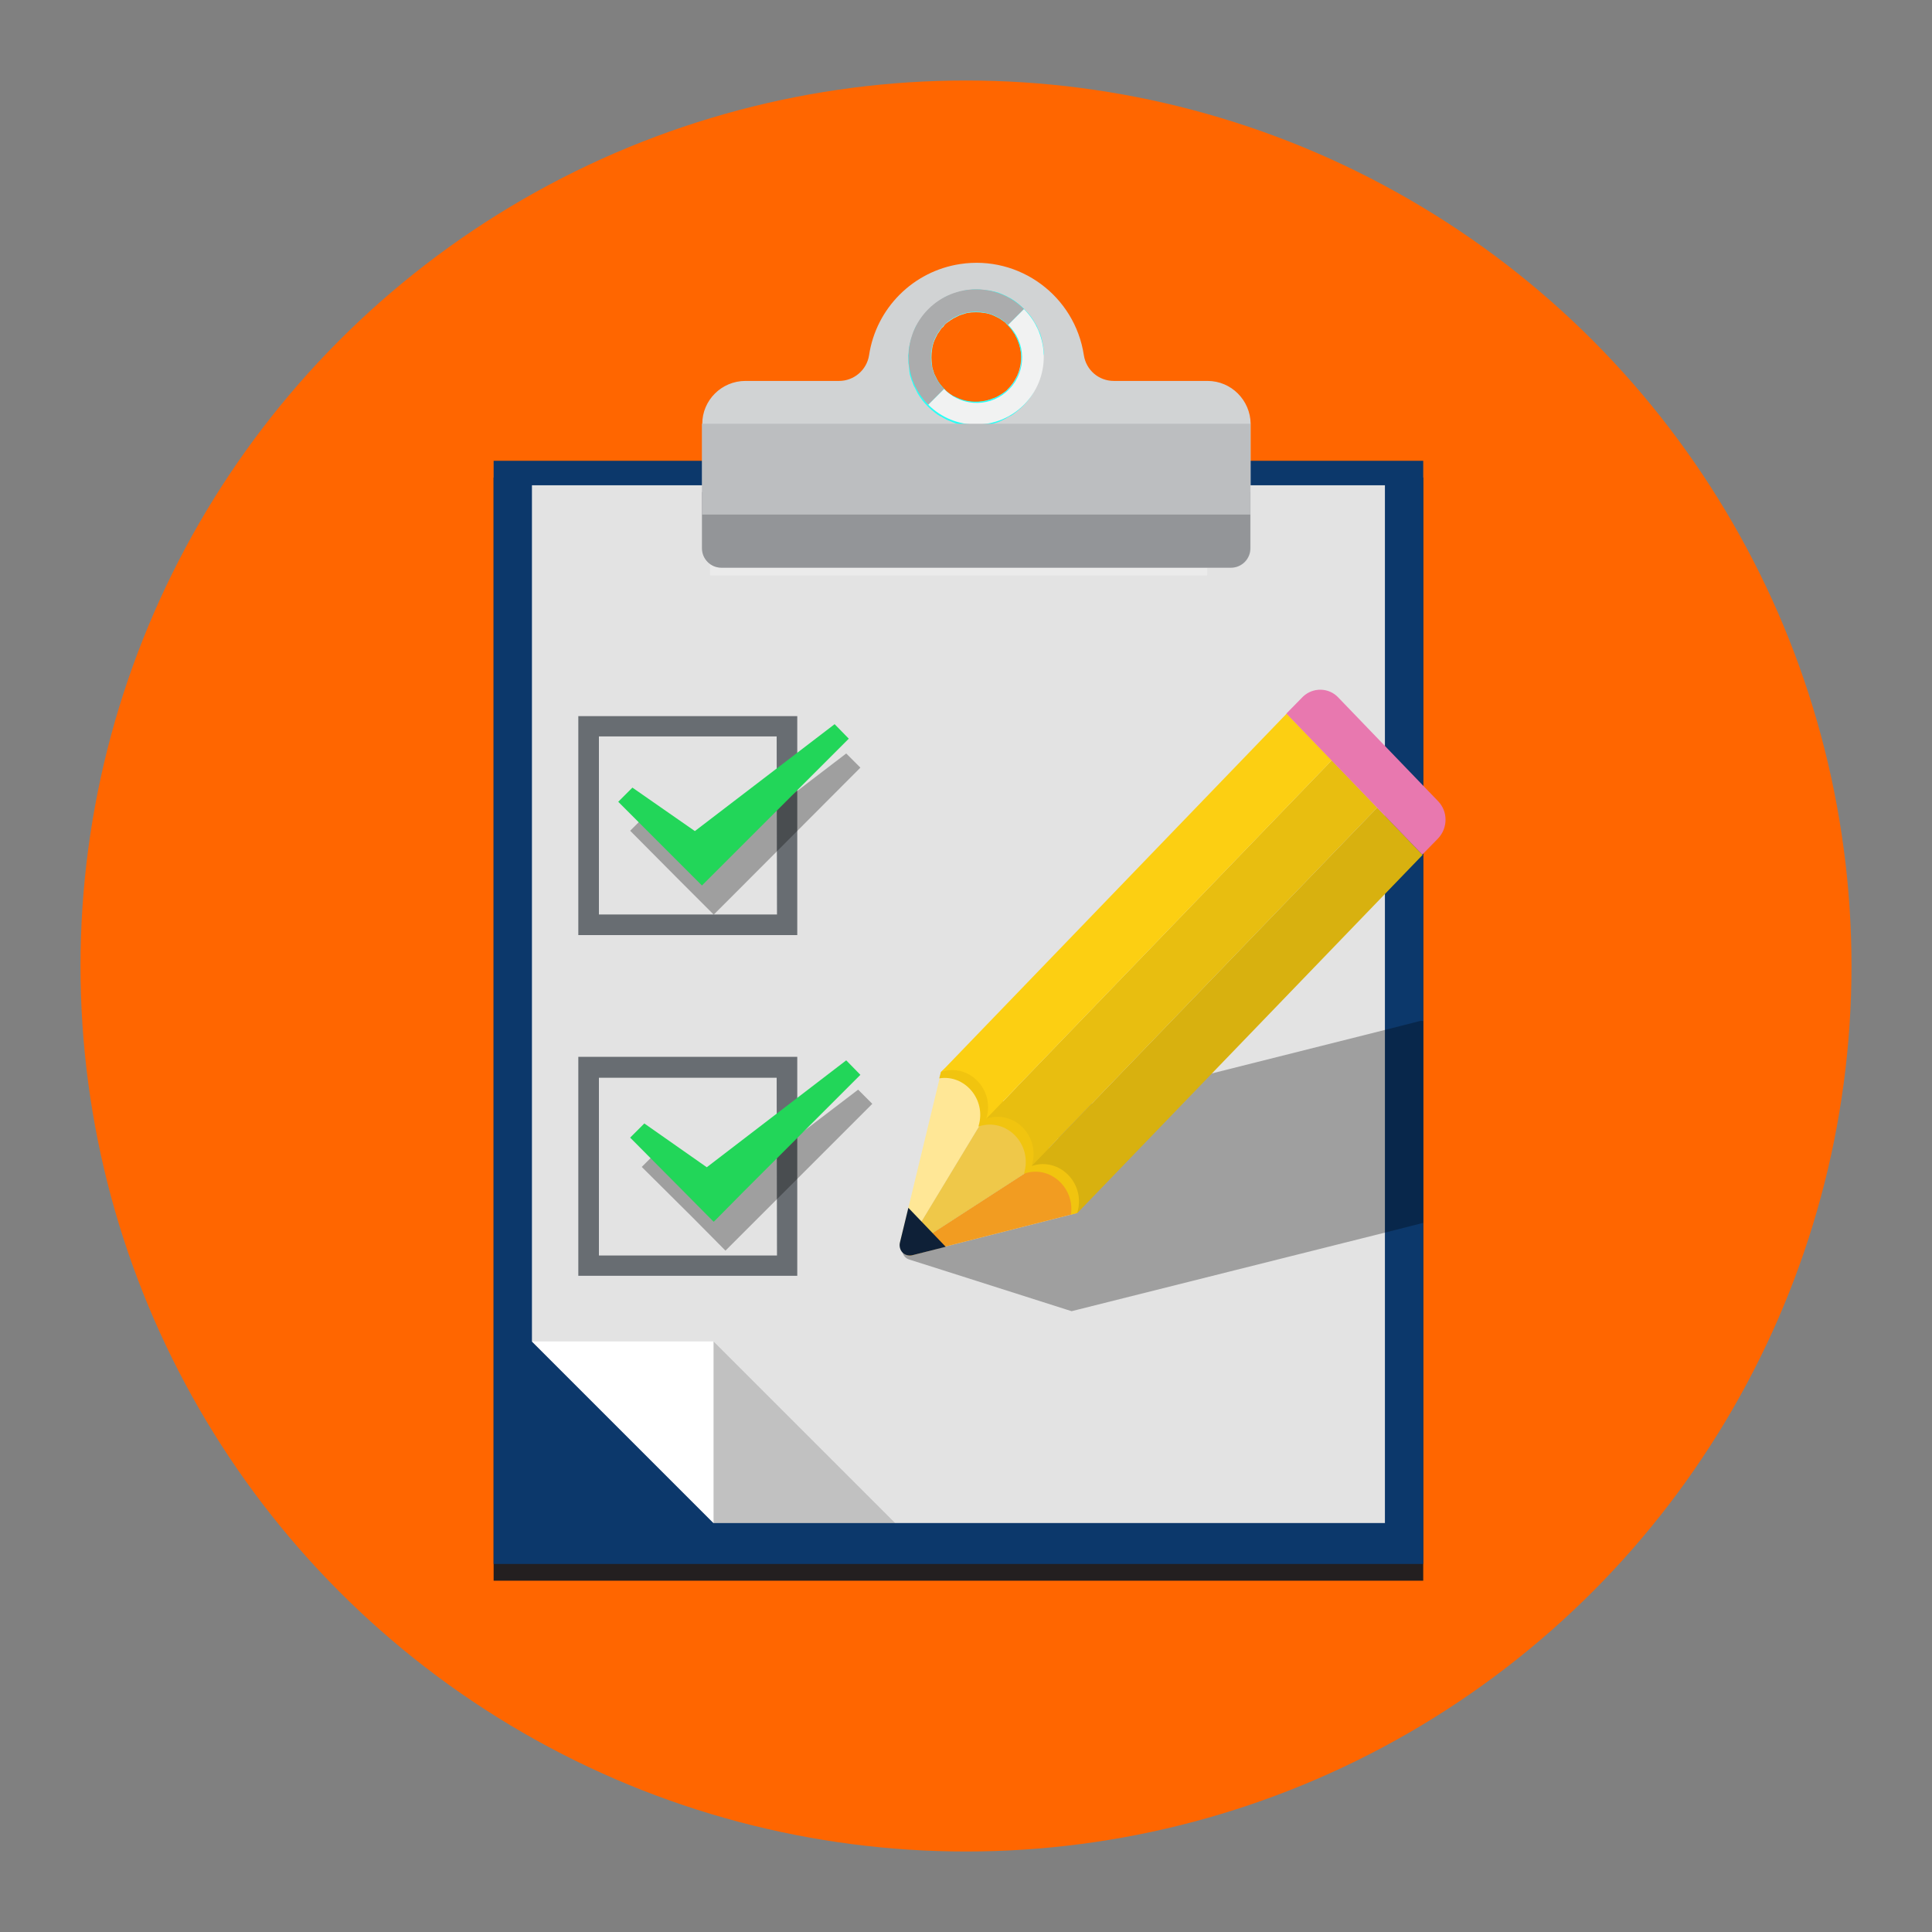 <svg id="Layer_1" xmlns="http://www.w3.org/2000/svg" viewBox="0 0 600 600"><rect x="0" y="0" width="600" height="600" fill="#808080" stroke="none"/><style>.st0{fill:#f60}.st1{fill:#231f20}.st2{fill:#0c386b}.st3{fill:#e3e3e3}.st4{fill:#fff}.st5{opacity:.15;enable-background:new}.st6{fill:#686d72}.st7{fill:#fff}.st7,.st8{opacity:.3;enable-background:new}.st9{fill:#22d659}.st10{fill:#ffe796}.st11{fill:#f1e2a6}.st12{fill:#f29c21}.st13{fill:#efc849}.st14{fill:#f1c40f}.st15{fill:#e8be10}.st16{fill:#d8b10f}.st17{fill:#fccf12}.st18{fill:#0e2037}.st19{fill:#e878af}.st20{fill:#d1d3d4}.st21{fill:#939598}.st22{fill:#29fff5}.st23{fill:#abacad}.st24{fill:#f1f2f2}.st25{fill:#bcbec0}</style><title>Artboard 8</title><circle class="st0" cx="300" cy="300" r="275"/><path class="st1" d="M153.3 148.3H442V490.9H153.3z"/><path class="st2" d="M153.3 143.1H442V485.7H153.3z"/><path class="st3" d="M430.1 150.7L430.1 473 221.6 473 165.2 416.6 165.2 150.7z"/><path class="st4" d="M165.2 416.6L221.6 473 221.6 416.6z"/><path class="st5" d="M221.6 416.6L278 473 221.6 473z"/><path class="st6" d="M179.6 222.4v68h68v-68h-68zm61.7 61.6H186v-55.3h55.2l.1 55.3zm-61.7 44.2v68h68v-68h-68zm61.7 61.7H186v-55.2h55.2l.1 55.2z"/><path class="st7" d="M220.5 166.5H374.9V178.7H220.5z"/><path class="st8" d="M267.2 238.4L262.8 234 219.5 267.1 200.1 253.6 195.7 258 211.4 273.8 221.6 284 221.7 284 221.7 284 230.7 275 230.7 275z"/><path class="st9" d="M263.6 229.4L259.2 224.9 215.8 258.1 196.4 244.6 192 249 207.8 264.8 218 275 218 275 218 275 227.1 265.9 227.1 265.9z"/><path class="st8" d="M270.9 342.8L266.5 338.4 223.1 371.5 203.7 358 199.3 362.4 215.1 378.1 225.3 388.4 225.3 388.4 225.3 388.4 234.3 379.4 234.3 379.4z"/><path class="st9" d="M267.2 333.8L262.8 329.3 219.5 362.5 200.1 348.9 195.7 353.3 211.4 369.1 221.6 379.4 221.7 379.3 221.7 379.4 230.7 370.3 230.7 370.3z"/><path class="st8" d="M442 317.1v62.7l-.5.1-11.4 2.9c-32.4 8.1-64.9 16.3-97.3 24.4l-1.9-.6-38.3-12.2-10.1-3.2c-1.1-.3-2-1.2-2.2-2.3v-.1c-.2-1.1.2-2.2.9-3l1.2-1.2 1-.9 3.5-3.5 2.1-2.1 26-25.6 2.4-2.4.9-.9.1-.1.1-.1 1.5-1.4 3-.8 15.5-3.9 37.3-9.4 54.1-13.6 11.4-2.9.7.1z"/><path class="st10" d="M304 349.9l-23.6 39c-.8-.8-1.1-2-.9-3v-.1l2.6-10.7 9.7-40.2.5-2 6.2-4.2 12.9 13.2-7.4 8z"/><path class="st11" d="M334.5 376.7l-1.9.5-38.9 9.9-10.8 2.8c-.9.1-1.8-.3-2.4-.9l-.1-.1 37.7-24.4 7.6-7.9 13.6 14.1-4.8 6z"/><path class="st12" d="M334.5 376.7l-1.9.5-38.9 9.9-10.8 2.8c-.9.1-1.8-.3-2.4-.9l-.1-.1 37.7-24.4 7.6-7.9 13.6 14.1-4.8 6z"/><path class="st13" d="M325.7 356.6L318.1 364.5 280.4 388.9 304 349.9 311.4 341.9 318.7 349.4z"/><path class="st4" d="M328.7 353.5L325.7 356.6 318.7 349.4 311.4 341.9 315.4 337.7z"/><path class="st14" d="M339.2 370.7l-4.7 6-1.9.5c1.2-8.3-6.5-15.5-14.6-12.7 2.8-9-5.3-17.5-14-14.7l-.1.1v-.1h-.1l.1-.1c2.5-8.3-4.4-16.1-12.2-14.8l.5-2 5.7-4.7 41.3 42.5z"/><path class="st15" d="M306.3 347.4c8.7-2.9 17 5.6 14.1 14.7l107.3-111.3-14.1-14.7-107.3 111.3z"/><path class="st16" d="M320.4 362.1c8.7-2.9 17 5.6 14.1 14.7l107.3-111.3-14.1-14.7-107.3 111.3z"/><path class="st17" d="M292.3 332.9c8.6-2.9 16.8 5.6 14 14.5l107.3-111.3-14-14.5-107.3 111.3z"/><path class="st18" d="M293.7 387.2l-10.3 2.6c-1.1.3-2.3 0-3.1-.8-.8-.8-1.1-2.1-.8-3.2l2.6-10.7 11.6 12.1z"/><path class="st19" d="M441.7 265.4l4.9-5c3.1-3.3 3.1-8.4 0-11.6l-31-32.2c-2.9-3.1-7.8-3.2-10.9-.3l-.3.3-4.9 5 42.2 43.8z"/><path class="st20" d="M375 118.3h-29.1c-4.7 0-8.6-3.4-9.3-8-2.8-18.4-20-31.1-38.4-28.3-14.6 2.2-26.1 13.7-28.3 28.3-.7 4.6-4.7 8-9.3 8h-29.1c-7.4 0-13.4 6-13.4 13.3v38.7c0 3.3 2.7 6 6 6h158.3c3.3 0 6-2.7 6-6v-38.7c-.1-7.3-6-13.3-13.4-13.3zm-83.1 1c0-.1 0-.1 0 0-.4-.5-.6-.9-.8-1.3l-.3-.6-.6-1.2c-.1-.2-.2-.4-.2-.6s-.1-.4-.2-.6-.1-.4-.2-.7c-.1-.2-.1-.4-.1-.6-.3-1.8-.3-3.6 0-5.4 0-.2.1-.4.1-.6.2-.9.5-1.8.9-2.6l.3-.6.3-.6c.1-.2.2-.4.4-.6s.2-.4.4-.6l.4-.6c.1-.1.2-.3.4-.4s.4-.4.6-.7.4-.4.6-.6l.4-.3.6-.4c.2-.2.4-.3.6-.4.2-.1.4-.3.6-.4l.6-.3.6-.3.6-.3c.2-.1.4-.2.6-.2.2-.1.4-.2.6-.2l.6-.2c.2-.1.4-.1.7-.2 1.8-.3 3.6-.3 5.4 0 .2 0 .4.1.6.1.9.2 1.8.5 2.6.9l.6.3.6.3c.4.2.8.5 1.2.8l.6.4c.2.2.4.3.5.5s.4.3.5.5c.6.6 1.2 1.3 1.7 2.1.1.2.2.4.4.6s.2.4.3.6c.3.5.6 1.1.8 1.7 1.1 2.9 1.2 6 .3 9-.1.2-.1.4-.2.6s-.1.3-.2.5-.1.2-.1.3-.2.4-.3.6c-.5 1-1.1 2-1.8 2.8-.3.4-.6.7-.9 1-.3.4-.7.7-1.1 1l-.6.4c-.2.2-.4.3-.6.4s-.5.3-.7.4l-.5.3-.5.2c-.2.1-.3.2-.5.2-3 1.3-6.4 1.5-9.6.6-.2-.1-.4-.1-.6-.2l-.6-.2-.4-.2c-.2-.1-.3-.1-.5-.2l-.4-.2-.5-.2c-.7-.4-1.3-.8-1.9-1.3-.2-.2-.4-.3-.5-.5l-.5-.5c-.2-.4-.7-1-1.1-1.5z"/><path class="st21" d="M218 152.8v17.5c0 3.3 2.7 6 6 6h158.3c3.3 0 6-2.7 6-6v-17.5H218z"/><path class="st22" d="M324.2 109.8c-.1-1.7-.4-3.4-.8-5l-.3-.9v-.1c-.1-.3-.2-.6-.4-.9s-.2-.5-.3-.7-.2-.4-.3-.7-.2-.5-.4-.7-.2-.5-.4-.7-.3-.5-.4-.7c-.8-1.3-1.8-2.4-2.8-3.4-1.2-1.2-2.5-2.3-4-3.2-.3-.2-.5-.3-.8-.4-.6-.4-1.3-.7-2-1l-.7-.3c-.4-.2-.8-.3-1.2-.4s-.6-.2-.9-.2c-.5-.1-1.1-.3-1.6-.3l-.7-.1-1-.1c-.7-.1-1.3-.1-2-.1h-1l-.9.1c-.3 0-.7 0-1 .1-.3 0-.6.1-1 .2l-.8.2-.8.2-.6.2c-.5.2-.9.3-1.4.5l-.6.2c-.4.2-.8.3-1.2.5s-.5.2-.7.4-.6.3-.8.5c-2.9 1.8-5.4 4.2-7.2 7.2-.2.3-.3.6-.5.8s-.3.5-.4.7-.4.8-.5 1.2c-.1.2-.2.4-.2.6-.2.5-.3.9-.5 1.4-.1.2-.1.4-.2.6s-.1.5-.2.8-.1.5-.2.8c-.1.3-.1.6-.2 1s-.1.7-.1 1 0 .6-.1 1 0 .7 0 1.1v1.1c0 .4 0 .6.1 1s.1.7.1 1 .1.6.1.8v.2c0 .1.1.4.1.7s.1.5.2.8.1.4.2.6c.1.5.3.9.5 1.4.1.2.1.4.2.6s.2.6.4.8l.3.6.3.6c.1.3.3.5.4.8.9 1.5 1.9 2.8 3.1 4 .7.7 1.5 1.4 2.3 2 .3.2.5.4.8.6l.8.5h.1c.6.3 1.2.7 1.8 1 .3.1.6.3.9.4h.1l.9.4c.3.1.5.2.8.3l.2.1c.2.1.4.1.6.2.2.1.5.1.8.2l.8.2.7.1h.2c.3.1.7.1 1 .1.3 0 .6 0 .9.1h1c.7 0 1.4 0 2-.1l1-.1h.2l.5-.1c.5-.1 1.1-.2 1.6-.4l.9-.3 1-.3.9-.4.2-.1.8-.4c.3-.1.6-.3.9-.5l.9-.5h.1l.8-.5c.3-.2.5-.4.8-.6.8-.6 1.6-1.3 2.3-2 1.1-1.1 2-2.2 2.8-3.5.2-.2.3-.5.4-.7.2-.4.5-.8.6-1.2l.3-.6v-.1c.1-.3.3-.6.4-.9s.2-.6.4-.9v-.1l.3-.9c.5-1.6.8-3.2.8-4.9v-.1-1c0-.3.5-1 .5-1.4zm-7.5 5c-.1.2-.1.4-.2.6s-.1.3-.2.5-.1.2-.1.3-.2.4-.3.6c-.5 1-1.1 2-1.8 2.9-.3.4-.6.7-.9 1-.3.4-.7.7-1.1 1l-.6.4c-.2.2-.4.3-.6.4s-.5.3-.7.4l-.5.3-.5.2c-.2.1-.3.2-.5.2-3 1.3-6.4 1.5-9.6.6-.2-.1-.4-.1-.6-.2l-.6-.2-.4-.2c-.2-.1-.3-.1-.5-.2l-.4-.2-.5-.2c-.7-.4-1.3-.8-1.9-1.3-.2-.2-.4-.3-.5-.5l-.5-.5c-.5-.5-.9-1-1.3-1.5 0 0 0-.1-.1-.1-.3-.4-.5-.8-.8-1.2l-.3-.6-.6-1.2c-.1-.2-.2-.4-.2-.6s-.1-.4-.2-.6-.1-.4-.2-.7c-.1-.2-.1-.4-.1-.6-.3-1.8-.3-3.6 0-5.4 0-.2.1-.4.1-.6.2-.9.5-1.8.9-2.6l.3-.6.3-.6c.1-.2.2-.4.4-.6s.2-.4.4-.6l.4-.6c.1-.1.2-.3.4-.4s.4-.4.6-.7.4-.4.6-.6l.4-.3.6-.4c.2-.2.4-.3.6-.4.2-.1.4-.3.6-.4l.6-.3.6-.3.6-.3c.2-.1.4-.2.6-.2.2-.1.4-.2.6-.2l.6-.2c.2-.1.4-.1.7-.2 1.8-.3 3.6-.3 5.4 0 .2 0 .4.1.6.1.9.2 1.8.5 2.6.9l.6.3.6.3c.4.2.8.5 1.2.8l.6.4c.2.2.4.3.5.5s.4.3.5.5c.6.6 1.2 1.3 1.7 2.1.1.2.2.4.4.6s.2.4.3.6c.3.5.6 1.1.8 1.7 1.2 2.9 1.4 6 .6 8.9z"/><path class="st23" d="M293.2 100.9c5.5-5.5 14.4-5.5 19.9 0L318 96c-8.2-8.2-21.5-8.2-29.7 0s-8.2 21.5 0 29.7l4.9-4.9c-5.5-5.5-5.5-14.4 0-19.9z"/><path class="st24" d="M318 96l-4.9 4.9c5.6 5.4 5.8 14.3.4 19.9-5.4 5.6-14.3 5.8-19.9.4l-.4-.4-4.9 4.9c8.2 8.2 21.5 8.2 29.7 0s8.2-21.5 0-29.7z"/><path class="st25" d="M218 131.6H388.3V159.8H218z"/></svg>